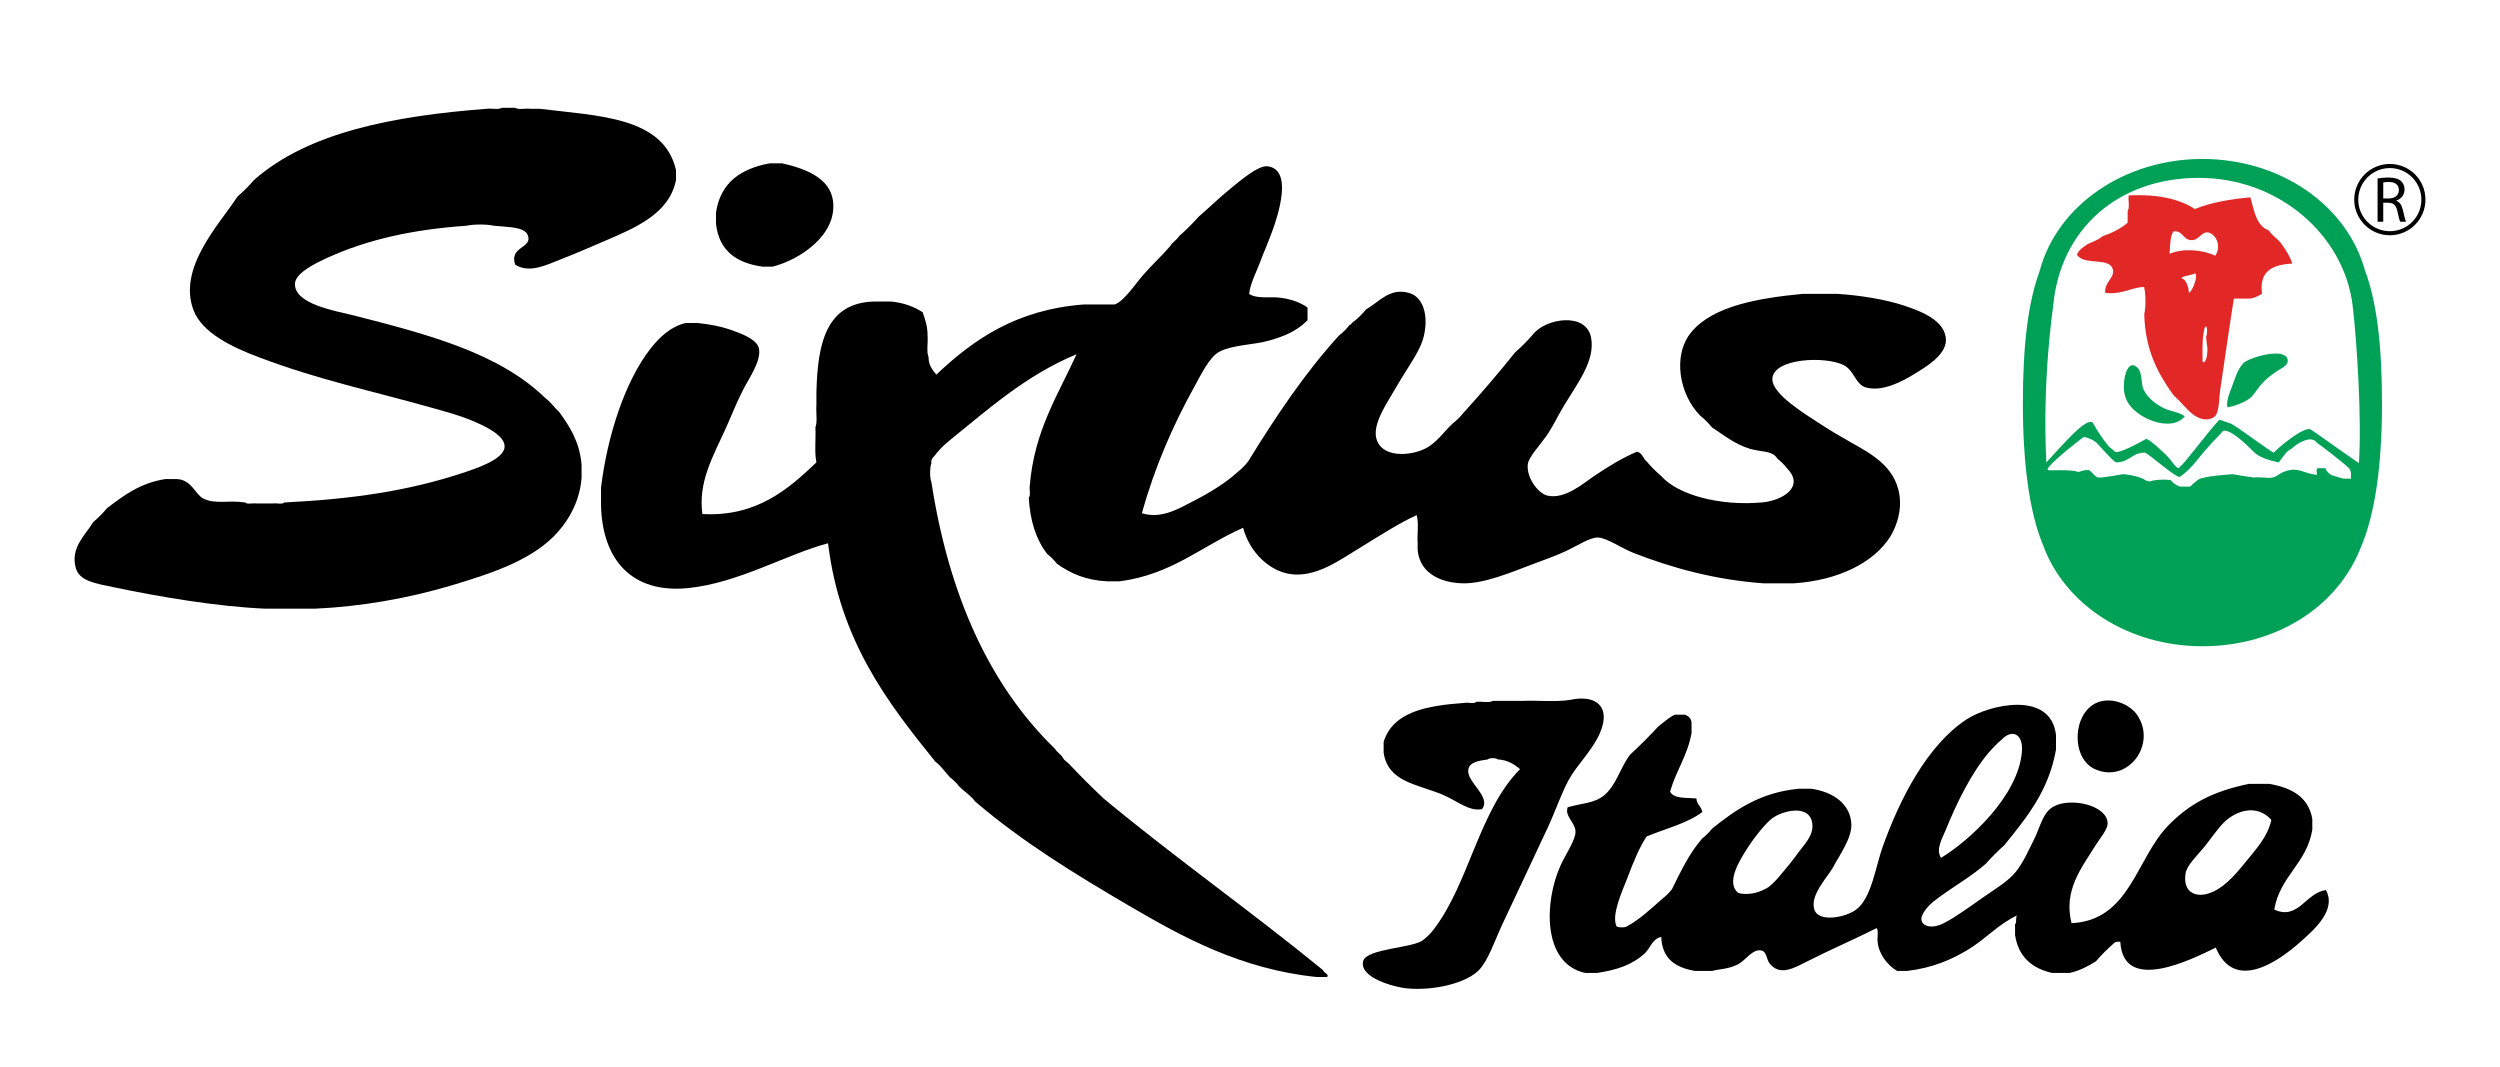 <svg xmlns="http://www.w3.org/2000/svg" xmlns:xlink="http://www.w3.org/1999/xlink" id="Livello_2" data-name="Livello 2" viewBox="0 0 595.28 254"><defs><style>      .cls-1 {        clip-path: url(#clippath);      }      .cls-2 {        fill: none;      }      .cls-2, .cls-3, .cls-4, .cls-5, .cls-6, .cls-7 {        stroke-width: 0px;      }      .cls-3, .cls-4, .cls-7 {        fill-rule: evenodd;      }      .cls-3, .cls-6 {        fill: #00a156;      }      .cls-4 {        fill: #e22727;      }    </style><clipPath id="clippath"><rect class="cls-2" width="595.28" height="254"></rect></clipPath></defs><g id="Livello_1-2" data-name="Livello 1"><g class="cls-1"><path class="cls-7" d="m119.44,25.67h3.24c.71.53,2.4.08,3.5.23h2.3c13.97,1.74,29.58,1.85,32.49,14.62v2.31c-1.57,8.19-10.05,11.57-17.15,14.62-3.22,1.37-6.66,2.9-9.99,4.18-3.45,1.32-7.66,3.6-11.15,1.4-1.52-4.37,4.15-3.89,3.02-6.97-.77-2.09-4.59-1.94-8.12-2.31-1.62-.38-4.86-.38-6.49,0-12.75.89-23.53,3.25-33.19,7.66-2.47,1.13-7.49,3.51-7.66,6.04-.34,5,9.83,6.6,13.94,7.65,18.1,4.61,34.73,9.03,45.7,19.72,1.26.9,2.1,2.24,3.25,3.25,2.49,3.44,4.86,7.04,5.35,12.53v3.25c-.45,5.25-2.71,9.49-5.59,12.76-5.71,6.52-15.23,9.75-25.29,12.76-10.32,3.09-21.68,5.08-32.49,5.56h-12.06c-11.48-.51-25.06-2.81-35.96-5.1-4.42-.93-8.19-1.43-9.06-4.64-1.31-4.82,2.36-7.84,4.19-10.9,1.17-.99,2.26-2.08,3.24-3.26,3.94-3.01,7.9-6.03,13.92-6.96h2.33c3.88-.11,4.72,3.68,6.72,4.65,2.98,1.43,5.58.31,9.99.93.39.53,1.77.09,2.55.24h3.94c.86-.16,2.32.29,2.79-.24,15.9-.79,29.27-2.69,42.24-6.96,3.18-1.05,10.02-3.23,10.21-6.26.15-2.65-4.39-4.82-7.2-6.04-3.45-1.49-7.09-2.43-9.98-3.25-15.17-4.27-27-6.66-41.3-12.06-6.46-2.42-13.51-5.83-15.56-11.14-3.89-10.09,5.99-20.37,10.46-27.15,1.4-1.22,2.72-2.53,3.94-3.95,12.83-11.3,33.03-15.22,55.45-16.94,1.09-.15,2.79.3,3.49-.23"></path><path class="cls-7" d="m170.5,50.5c1.09-7.02,5.89-10.34,12.75-11.61h3.01c5.49,1.25,11.32,3.46,12.07,8.84,1.17,8.35-8.21,14.23-14.39,15.77h-2.32c-6.29-.85-10.42-3.82-11.13-10.21v-2.79Z"></path><path class="cls-7" d="m285.59,51.44c2.21-1.89,4.47-4.14,7.66-6.74,2.17-1.76,6.36-5.37,8.58-5.1,6.09.75,2.49,11.62,1.16,15.31-.98,2.73-2.1,5.22-3.01,7.66-.95,2.52-2.26,4.9-2.55,7.42,1.98,1.29,5.1.55,7.65.93,2.62.37,4.72,1.21,6.26,2.31v3.02c-2.48,2.55-5.54,3.85-9.27,4.88-3.76,1.03-8.44.97-11.6,2.55-2.51,1.24-4.52,5.63-6.05,8.35-5.16,9.29-9.5,19.26-12.52,30.17,4.66,1.49,8.95-1.18,12.52-3.02,3.76-1.93,7.45-4.22,10.22-6.73.95-.76,1.79-1.61,2.55-2.56,6.53-10.63,13.41-20.93,21.58-29.94.96-.74,1.81-1.6,2.55-2.54.54-.16.63-.78,1.16-.94,1.03-.84,1.95-1.76,2.79-2.79,3.18-1.82,5.61-5.21,10.2-3.94,3.9,1.07,4.82,6.5,3.25,11.37-.97,3.02-3.89,6.93-6.03,10.68-2.3,4.04-6.15,9.25-4.86,12.99,1.3,3.83,6.92,3.95,10.89,2.33,3.28-1.34,5.03-4.35,7.2-6.28.95-.74,1.79-1.59,2.56-2.54,4.23-4.67,8.35-9.44,12.3-14.4,1.48-1.29,2.88-2.69,4.17-4.18,2.91-3.9,12.75-5.55,13.91.7,1.02,5.45-3.22,10.8-6.49,16.24-1.4,2.31-2.64,4.99-4.18,7.2-1.51,2.14-4.26,5.07-4.41,6.72-.33,3.29,2.54,6.93,4.64,7.43,4.26,1.03,8.91-3.16,11.14-4.64,3.61-2.4,6.44-4.18,10.21-5.8,1.31.24,1.46,1.64,2.31,2.31,1.07,1.26,2.23,2.43,3.49,3.49,3.87,4.43,13.89,7.22,24.14,6.26,4.56-.43,10.17-3.62,5.8-8.12-.69-.87-1.46-1.64-2.31-2.31-1.12-1.95-3.9-1.53-6.5-2.32-3.59-1.07-6.35-3.33-9.05-5.1-.84-1.03-1.77-1.96-2.8-2.79-4.9-4.91-6.78-14.34-2.08-19.95,5.22-6.26,16.28-8.08,26.45-9.05h8.35c5.19.32,11.42,1.32,15.78,2.78,3.76,1.25,10.1,3.51,9.99,8.36-.08,3.52-4.9,6.33-7.43,7.89-2.75,1.69-7.59,4.38-11.61,3.25-2.52-.71-2.77-4.07-5.34-5.34-4.41-2.19-16.68-1.61-16.94,3.25-.19,3.7,8.15,8.63,11.6,10.9,2.39,1.57,4.75,2.92,6.96,4.18,5.27,2.97,11.52,6.23,11.84,14.15.12,3.06-1.02,6.26-2.31,8.36-3.89,6.21-12.42,10.46-22.99,11.14h-7.19c-11.43-.82-21.62-3.61-30.85-7.19-3-1.16-6.38-3.62-8.6-3.72-1.85-.08-5.18,2.11-7.65,3.25-2.7,1.25-5.29,2.11-7.66,3.02-5.61,2.13-11.69,4.68-16.7,4.64-5.57-.06-11.34-2.62-10.91-9.51-.15-2.17.32-4.95-.24-6.73-4.14,1.88-8.69,4.83-13.69,7.89-4.5,2.74-9.5,6.39-15.08,6.26-6-.15-11.09-5.4-12.54-11.14-9.8,4.3-17,11.16-29.48,12.76h-2.78c-5.18-.24-8.9-1.92-12.06-4.18-.69-.88-1.46-1.65-2.32-2.32-2.61-3.34-4.1-7.81-4.41-13.45.53-.48.09-1.93.24-2.8,1.06-13.09,6.71-21.59,11.14-31.33-12.04,4.99-20.99,13.06-30.4,20.66-1.11.9-2.12,1.91-3.02,3.01-.4.76-1.33.98-1.15,2.31-.4.95-.4,3.48,0,4.41,4.15,26.87,13.72,48.31,29.46,63.59.49.85,1.38,1.25,1.86,2.09.29.63.92.93,1.39,1.4,2.7,2.88,5.48,5.65,8.35,8.35,16.95,14.06,35.15,26.89,52.21,40.84.09.61,1.59,1.03.94,1.62h-2.55c-17.94-1.86-31.79-9.46-44.56-16.94-12.92-7.57-25.45-15.24-36.66-24.83-1.02-1.39-2.49-2.31-3.71-3.49-.68-.87-1.45-1.64-2.32-2.32-1.17-1.22-2.1-2.7-3.48-3.71-11.56-14.28-22.73-28.94-25.53-51.98-9.72,2.55-21.42,9.51-33.41,10.68-13.45,1.3-20.35-6.89-20.65-19.72v-4.18c1.46-12.16,5.64-25.28,11.83-33.19,2.08-2.64,4.8-5.24,8.35-6.04h2.8c3.02.3,5.68.81,8.58,1.86,2.14.78,5.6,2.11,6.04,4.18.63,2.94-2.38,7.15-3.71,9.75-1.75,3.42-2.88,6.42-4.18,9.28-3.16,6.93-6.61,12.89-5.57,20.42,12.91.7,20.5-5.95,27.15-12.3-.51-2.36-.1-5.62-.24-8.35.54-1.33.08-3.63.24-5.34v-3.03c.27-11.49,2.26-21.26,13.69-21.58h4.18c3.02.32,5.42,1.24,7.44,2.56.54,1.68,1.18,3.28,1.15,5.55.16,1.64-.31,3.87.24,5.11-.01,2.01.97,3.06,1.85,4.19,8.87-8.4,19.04-15.47,35.05-16.71h7.42c2.17-.72,4.92-4.88,6.73-6.97,2.37-2.71,4.63-4.73,6.5-6.95.55-.92,1.52-1.41,2.09-2.33,1.73-1.52,3.34-3.15,4.87-4.86"></path><path class="cls-7" d="m373.77,166.67c6.13-1.38,9.96,1.48,7.19,7.88-1.77,4.11-5.54,7.66-7.43,11.15-1.86,3.45-3.24,7.63-5.1,11.6-3.39,7.2-7.11,15.19-10.68,22.74-1.85,3.94-3.32,8.53-5.56,10.91-2.92,3.08-10.61,5.01-17.17,4.4-2.87-.26-11.43-2.51-10.44-6.49.76-3.07,12.32-3.11,14.38-5.11.87-.67,1.65-1.44,2.33-2.32,8.55-11.08,10.85-28.44,20.65-38.28-1.38-1.17-2.91-2.19-5.34-2.33-.25-.39-2.07-.39-2.31,0-2.2.33-4.29.62-4.65,2.33-.63,3.01,5.56,6.49,3.25,9.51-3.09.64-5.98-2.03-9.51-3.49-5.99-2.47-12.91-2.97-13.92-9.97v-2.55c2.26-7.27,10.4-8.63,19.27-9.29.85-.15,2.3.31,2.78-.24,1.24-.15,3.08.32,3.94-.23h6.96c3.71-.16,8.05.3,11.38-.23"></path><path class="cls-7" d="m500.71,166.9c3.42-.6,6.77,1.33,8.11,3.25,4.89,6.95-2.08,16.53-9.98,13-6.23-2.8-5.25-15.02,1.86-16.25"></path><path class="cls-7" d="m431.08,187.78c5.71.76,9.66,3.92,9.75,8.6.08,3.24-2.84,7.28-4.4,10.2-1.23,2.27-5.52,6.54-4.41,9.99.99,3.15,7.45,1.91,9.98,0,3.63-2.75,4.59-10.16,6.26-14.85,4.14-11.64,10.7-24.29,19.96-30.4,5.35-3.54,20.13-7.02,21.34,3.71v3.48c-1.76,9.91-7.09,16.27-12.3,22.74-1.56,1.38-3.02,2.85-4.4,4.41-3.71,3.28-8.16,5.63-12.54,9.05-.75.59-3.09,2.9-2.79,4.41.31,1.45,2.5,2.15,5.34.69,2.75-1.38,6.6-4.22,9.52-6.26,2.74-1.91,5.82-3.72,7.65-6.02,1.75-2.2,3.12-5.32,4.41-7.89,1.39-2.78,1.93-6.25,4.65-7.66,4.14-2.16,12.57-.19,12.75,3.95.08,1.59-1.85,3.67-3.01,5.56-3.22,5.23-7.55,10.53-5.58,18.33,13.9-.67,15.34-15.32,22.98-23.2,5.04-5.19,10.58-8.19,19.26-9.97h4.88c5.26.93,9.3,3.08,10.21,8.35v2.55c-1.3,8.07-7.72,11.03-9.06,19.04,5.77,2.61,7.49-4.06,12.31-4.65,2.51,4.66-2.52,9.18-6.04,12.3-5.64,5.01-15.81,11.9-20.19,1.4-5.73,2.78-22.06,11.07-22.74-1.4-.57-.02-1.12-.02-1.39.24-1.57,1.38-3.06,2.83-4.41,4.41-1.85,1.17-3.8,2.23-6.27,2.78h-4.18c-4.84-1.11-8.02-3.88-8.81-9.05v-2.55c.47-.36.07-1.61.46-2.09-4.39,2.05-7.5,5.64-11.61,8.12-4.06,2.46-8.62,4.4-14.61,5.1h-2.32c-2.37-1.39-4.42-4.15-4.64-6.96-.16-1,.29-2.62-.23-3.25-5.64,2.83-10.6,4.93-16.48,7.9-2.99,1.5-6.59,3.71-9.05.46-.69-.89-.66-2.72-1.86-3.01-2.1-.54-3.85,2.36-5.58,3.25-2.38,1.22-4.06,1.05-6.25,1.61h-3.95c-4.66-.75-7.95-2.88-8.12-8.11-2.12.41-2.61,2.71-3.95,3.94-2.87,2.64-6.5,3.93-11.36,4.64h-2.79c-10.29-2.23-9.82-17.06-5.81-25.75,1.28-2.73,3.53-6,3.49-7.9-.04-2.16-2.69-3.76-1.85-5.8,3.41-.99,6.32-.94,8.59-2.78,2.99-2.43,3.87-6.61,6.26-9.75,2.33-2.14,4.58-4.39,6.73-6.73,1.29-.96,2.4-2.08,3.95-2.79h2.33c.86.3,1.5.81,1.62,1.86v2.54c-.98,5.38-3.71,8.98-5.11,13.92.86,1.77,3.86,1.4,6.27,1.64.06,1.48,1.22,1.87,1.39,3.24-3.64,2.72-8.76,3.94-13.24,5.8-1.75,2.6-3.09,5.94-4.63,9.99-1.12,2.92-3.81,8.62-2.56,11.38.33.37,2.22.37,2.56,0,3.19-1.76,5.7-4.21,8.34-6.51.88-.68,1.65-1.44,2.32-2.31,2.13-4.31,4.19-8.66,7.2-12.06.87-.69,1.64-1.46,2.33-2.33,5.57-4.48,11.46-8.64,20.65-9.52h2.77Zm42.46-8.58c-4.11,4.82-7.63,11.97-10.2,18.33-.86,2.11-2.47,4.68-1.16,6.74,6.63-4.01,18.42-14.69,19.26-25.29.35-4.43-2.47-5.29-4.65-3.02-1.17.98-2.26,2.08-3.25,3.25m-49.66,29.24c1.5-1.75,2.83-3.38,4.42-5.57,1.27-1.77,3.58-3.96,3.24-6.72-.59-4.93-7.37-3.08-9.74-1.17-1.43,1.15-3.84,4.06-5.57,6.74-2.33,3.55-5.24,8.54-2.33,10.9,2.8.72,5.47-.32,7.2-1.39,1.03-.84,1.95-1.76,2.77-2.79m105.59-12.53c-1.41,1.41-2.89,3.63-4.64,5.8-1.52,1.89-4.07,4.2-4.41,6.26-.68,4.23,2.09,5.68,5.11,4.87,3.66-.98,6.61-4.41,9.04-7.42,2.68-3.29,5.45-6.25,6.27-10.22-3.51-3.9-8.51-2.16-11.38.71"></path><path class="cls-3" d="m543.35,84.36c.83.24,1.39.73,1.39,1.59,0,1.15-1.75,1.87-2.57,2.42-1.43.96-2.62,1.88-3.75,3.16-1.07,1.2-1.78,2.74-3.11,3.6-1.41.9-3.29,1.59-4.92,1.87-.4-1.33.53-3.51,1.03-4.84.76-1.94,1.28-4.14,2.78-5.69,1.06-1.09,6.54-2.84,9.16-2.11"></path><path class="cls-3" d="m506.16,88.9c.44-1.4,1.33-2.71,2.77-1.38,1.28,1.16.76,3.86,1.55,5.38,1.01,1.95,2.84,3.34,4.77,4.3,1.58.79,3.59.86,4.97,1.94-2.65,3.18-8.15,1.41-10.91-.59-3.01-2.14-4.05-4.62-3.42-8.5.06-.35.15-.76.27-1.16"></path><path class="cls-4" d="m545.84,62.78c-.6-1.82-1.55-3.26-2.57-4.66-.81-1.26-2.23-1.92-3-3.24-3.03-1.07-3.52-4.68-4.42-7.9-4.86.46-9.43,1.23-13.22,2.79-3.83-2.49-9.11-3.57-15.77-3.25-.15,1.17.3,2.95-.24,3.71v2.79c-1.65,1.44-3.73,2.46-6.04,3.25-.93.85-2.28,1.29-3.48,1.85-1,.71-2.11,1.31-2.56,2.56,1.9,2.73,8.08.32,8.6,3.71.27,1.82-2.13,2.91-1.86,5.34,3.95.52,6.57-1.44,9.29-1.39v.22c.38,1.55.38,4.72,0,6.26.21,8.52,3.28,14.18,6.95,19.26,1.58,1.38,2.67,2.91,4.42,4.41,1.57,1.25,3.36,1.87,5.1.92,1.46-.79,1.29-4.22,1.61-6.5,1.08-7.34,2.34-16.09,3.26-21.81h3.71c1.27-.1,2.11-.67,3-1.15-.76-5.55,2.64-6.95,7.21-7.19m-24.61,6.99c-.1-1.37-.61-3.27-1.85-3.52.52-.63,2.61-.68,3.28-1.15.88.49-.63,4.32-1.43,4.67m3.25,16.44c-.01-1.52-.15-5.07.24-6.96.43-3,1.25-.87.6.99,0,.54.16,1.23.16,1.77.35.89.08,4.73-.99,4.2m3.01-25.3c-2.97-1.43-7.52-1.86-10.9-.46.17-1.91.09-4.08.92-5.33,2.34-.31,2.21,2.12,4.42,2.08,1.64-.02,2.29-1.97,3.7-1.85,1.83.16,3.5,3.12,1.85,5.56"></path><path class="cls-6" d="m563.13,64.4c-4.3-15.63-20.21-26.55-38.73-26.55s-34.67,11.06-38.78,26.82c-2.68,7.32-3.95,17.33-3.95,31.47s1.55,25.75,4.71,33.41c5.19,14.55,20.48,24.33,38.03,24.33s32.04-9.34,37.59-23.2c3.43-7.8,5.18-19.41,5.18-34.54,0-14.27-1.3-24.38-4.04-31.74m-74.25,8.41c1.68-18.33,15.53-30.46,34.69-30.46s34.63,13.74,36.62,30.46c1.03,8.71,2.19,27.25,1.48,37.46-4.07-2.74-11.08-7.87-11.58-8.05-1.75-.63-8.29,4.92-8.67,5.58-.68-.18-8.6-6.11-10.13-6.9l-2.85-.97c-2.89,3.15-8.53,10.78-9.29,11.1-.53,1.38-1.92-1.16-3.01-2.31-1.25-1.33-4.41-4.15-5.11-4.22,0,0-7.36,4.24-7.61,2.87l-1.21-.97c-1.48-1.76-2.77-3.72-3.94-5.8-1.68-1.2-7.34,5.57-11.02,9.51-1.01-19.71,1.56-36.55,1.63-37.29m62.85,40.21c-.33,0-.66-.03-.98-.09-.73-.12-1.34-.34-1.95-.54-1.22-.41-2.39-.81-4.13-.35-.96.26-1.57.63-2.1.97-.76.49-1.35.86-2.81.74-1.3-.11-2.2-.15-3.11-.05-1.61-.24-3.19-.44-4.97-.79,0,0-7.22.41-8.32,1.32l-1.2.97c-.21.3-.47.51-.75.66-.44,0-.88,0-1.31,0-.35,0-.71,0-1.06,0-.95-.35-1.82-1.01-2.22-1.59h-.24c-1.26-.17-3.38-.09-4.75.35-.25-.06-.51-.11-.76-.17-1.4-.93-3.33-1.31-5.4-1.57,0,0-5.35.95-5.98.81-.94,0-2.09-2.16-2.6-1.74-.66-.13-1.44.21-2.16.42-.61-.17-1.24-.3-1.9-.34-1.58-.1-3.2-.08-4.78-.06h-.41c-.21-.13-.34-.23-.34-.23.73-1.73,8.67-7.73,8.67-7.73,2.09.46,3.06,1.43,3.06,1.43.76.71,3.43,3.95,4.59,4.64,3.15.07,3.83-2.37,6.96-2.31,1.62.92,6.5,5.31,8.11,5.8.99-.34,3.63-3.11,4.19-3.94.88-1.06,2.53-3.18,5.8-6.51,1.01-2.27,6.28,2.96,7.78,4.48,1.78,1.83,5.96,2.48,5.96,2.48.93-1.16,1.59-2.57,3.02-3.25,1.3-1.29,4.75-3.36,6.02-1.42,1.07.71,6.42,4.83,7.66,6.07.56.75.49,1.29.44,2.53-.37-.08-.75-.08-1.1-.06-.31.01-.58.01-.81-.03-.54-.1-.97-.26-1.4-.41-.43-.14-.85-.27-1.33-.37-.57-.46-1.2-.85-1.4-1.66h-1.85c-.46.37-.23,1-.14,1.52"></path><path class="cls-5" d="m566.12,42.51c.68-.15,1.68-.24,2.58-.24,1.43,0,2.38.28,3.04.87.51.45.81,1.16.81,1.99,0,1.35-.88,2.27-1.96,2.64v.05c.8.28,1.28,1.02,1.54,2.11.33,1.46.59,2.46.79,2.87h-1.4c-.16-.29-.4-1.2-.67-2.49-.32-1.45-.89-1.99-2.11-2.03h-1.26v4.52h-1.35v-10.28Zm1.35,4.74h1.38c1.43,0,2.35-.79,2.35-1.99,0-1.34-.98-1.93-2.4-1.93-.65,0-1.09.06-1.32.12v3.79Z"></path><path class="cls-5" d="m569.06,56.02c-4.68,0-8.49-3.8-8.49-8.49s3.8-8.49,8.49-8.49,8.47,3.8,8.47,8.49-3.8,8.49-8.47,8.49m0-16c-4.15,0-7.53,3.37-7.53,7.52s3.37,7.51,7.53,7.51,7.5-3.37,7.5-7.51-3.37-7.52-7.5-7.52"></path></g></g></svg>